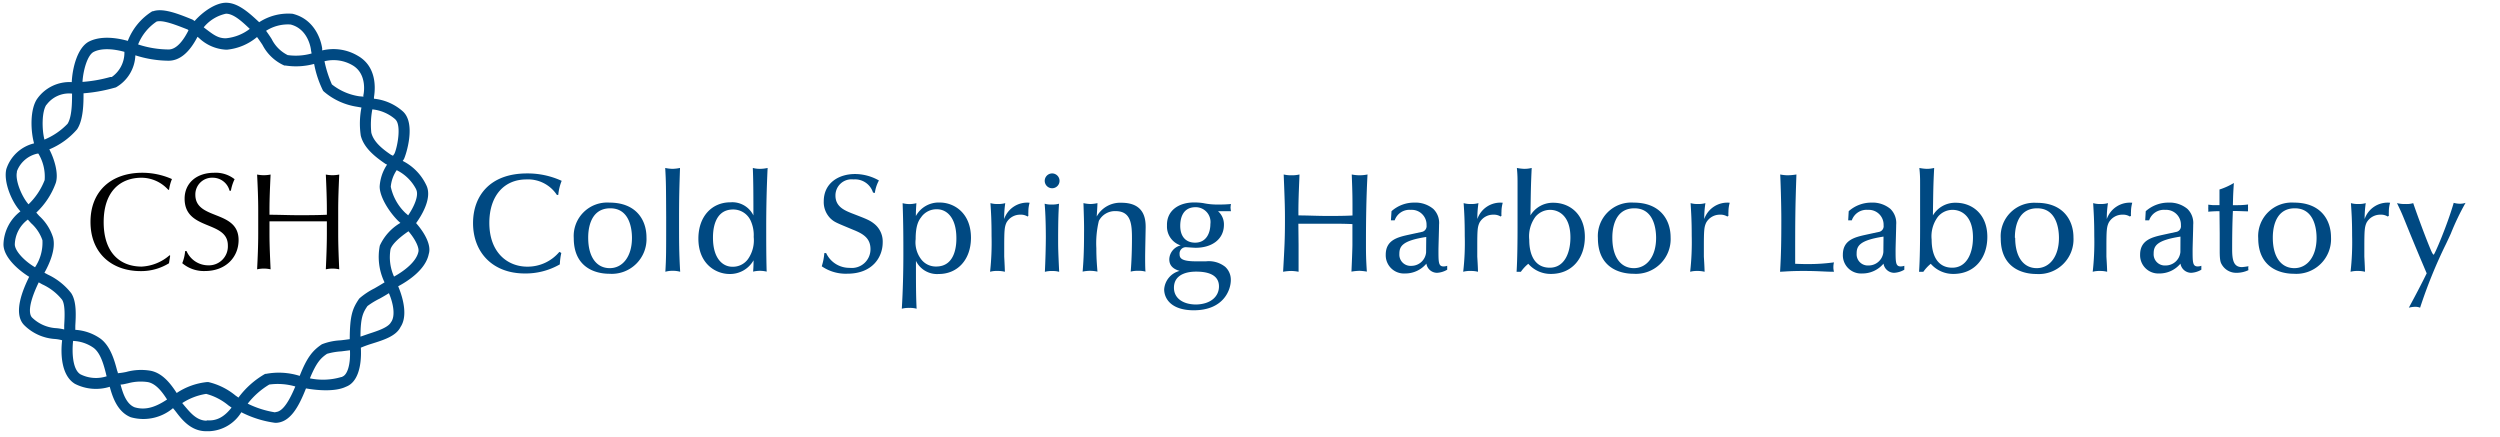 <svg id="Layer_1" data-name="Layer #1" xmlns="http://www.w3.org/2000/svg" viewBox="0 0 337.6 59.05"><defs><style>.cls-1{fill:#004982;}</style></defs><title>logo</title><path class="cls-1" d="M75.8,34.16a8.29,8.29,0,0,0-.2,1.54,9.27,9.27,0,0,1-4.72,1.23c-4.4,0-7-2.89-7-6.8,0-3.67,2.28-6.71,7.28-6.71a11,11,0,0,1,4.69,1,6.53,6.53,0,0,0-.46,1.9h-.19a4.66,4.66,0,0,0-4.12-2.09c-3,0-5,2.2-5,5.87,0,4,2.45,5.91,5.14,5.91a5.59,5.59,0,0,0,4.32-2Z"/><path class="cls-1" d="M87.3,32.05a4.69,4.69,0,0,1-5,4.92c-2,0-4.82-.91-4.82-4.81a4.52,4.52,0,0,1,4.82-4.8C85.93,27.36,87.3,29.73,87.3,32.05Zm-7.87.06c0,2.64,1.16,4.1,2.91,4.1s3-1.58,3-4.08c0-1.49-.45-4-2.92-4C79.43,28.12,79.43,31.54,79.43,32.11Z"/><path class="cls-1" d="M89.83,22.68a5.06,5.06,0,0,0,1,.12,5.69,5.69,0,0,0,1-.12c-.09,2.76-.13,3.84-.13,7.13,0,3,0,4.23.15,6.89a3.51,3.51,0,0,0-1-.13,3.28,3.28,0,0,0-1,.13c.11-1.92.11-2.45.11-7.31C89.94,25.06,89.94,24.58,89.83,22.68Z"/><path class="cls-1" d="M98.64,27.32a3.17,3.17,0,0,1,3.1,1.77c0-2.15,0-4.56-.08-6.41a3.67,3.67,0,0,0,1,.12,4.82,4.82,0,0,0,1-.12c-.13,2.66-.19,5.34-.19,8,0,2,0,4,.06,6a4,4,0,0,0-.9-.11,4.3,4.3,0,0,0-.93.11c.06-.7.06-1.27.06-1.53A3.64,3.64,0,0,1,98.53,37c-1.92,0-4.22-1.41-4.22-4.77C94.31,29.2,96.15,27.32,98.64,27.32ZM101,35a4.42,4.42,0,0,0,.78-3,4.69,4.69,0,0,0-.42-2.22A2.58,2.58,0,0,0,99,28.29c-2.72,0-2.72,3.19-2.72,3.82,0,2.86,1.37,3.91,2.6,3.91A2.51,2.51,0,0,0,101,35Z"/><path class="cls-1" d="M117.89,26a2.54,2.54,0,0,0-2.64-1.77,2.17,2.17,0,0,0-2.43,2.19c0,1.5,1.25,2,2.22,2.39,2.07.8,2.43.93,3.1,1.48a3.06,3.06,0,0,1,1.06,2.44c0,2-1.39,4.23-4.77,4.23a5.7,5.7,0,0,1-3.46-1,7.92,7.92,0,0,0,.35-1.79h.24a3.45,3.45,0,0,0,3.18,2,2.52,2.52,0,0,0,2.81-2.53c0-1.54-1.09-2.11-2.36-2.62-2.22-.93-2.47-1-3-1.48a3.11,3.11,0,0,1-.95-2.36c0-2.45,2-3.68,4.22-3.68a6.56,6.56,0,0,1,3.23.87,4.76,4.76,0,0,0-.55,1.69Z"/><path class="cls-1" d="M126.78,37a3.17,3.17,0,0,1-3.09-1.77c0,3,0,4.71.09,6.46a3.29,3.29,0,0,0-1-.11,3.56,3.56,0,0,0-1,.11c.15-2.47.21-5,.21-7.43,0-1.73,0-4.06-.1-6.82a4.12,4.12,0,0,0,.93.12,4.2,4.2,0,0,0,.93-.12c-.07,1.05-.07,1.33-.07,1.73a3.51,3.51,0,0,1,3.23-1.82c1.9,0,4.21,1.38,4.21,4.77C131.11,35.11,129.27,37,126.78,37Zm-2.35-7.71c-.38.47-.78,1.15-.78,3a3.77,3.77,0,0,0,.78,2.77,2.48,2.48,0,0,0,2,.93c2.72,0,2.72-3.21,2.72-3.82,0-2.87-1.37-3.91-2.61-3.91A2.53,2.53,0,0,0,124.43,29.28Z"/><path class="cls-1" d="M138.77,29.24a1.71,1.71,0,0,0-1-.25,2.1,2.1,0,0,0-1.86,1.08c-.26.59-.3,1-.3,3.35,0,.19,0,.83,0,1.23.07,1.33.07,1.46.09,2.05a3.74,3.74,0,0,0-1-.11,3.34,3.34,0,0,0-1,.11,36.13,36.13,0,0,0,.2-4.84c0-2.15-.07-3.19-.15-4.43a3.33,3.33,0,0,0,1,.12,3.38,3.38,0,0,0,1-.12,14.5,14.5,0,0,0-.15,2.15,3.28,3.28,0,0,1,3.44-2.2,4.22,4.22,0,0,0-.17,1.23,4.54,4.54,0,0,0,0,.53Z"/><path class="cls-1" d="M142.08,25.42a1,1,0,1,1,1-1A1,1,0,0,1,142.08,25.42Zm-1,2.09a2.91,2.91,0,0,0,.93.11,3.42,3.42,0,0,0,1-.11c-.06,1-.12,1.9-.12,5,0,.88,0,1.2.14,4.2a2.91,2.91,0,0,0-.93-.11,3.26,3.26,0,0,0-1,.11c.07-1.44.13-3.34.13-4.82C141.22,29.71,141.15,28.5,141.07,27.51Z"/><path class="cls-1" d="M146.31,27.43a5,5,0,0,0,.95.12,4.74,4.74,0,0,0,.94-.12c0,.29-.08,1.54-.1,1.81a3.63,3.63,0,0,1,3.34-1.86c3.12,0,3.27,2.22,3.27,3.3,0,.19-.07,3.4-.07,4,0,.36,0,1.69.05,2a3.3,3.3,0,0,0-1-.11,3.58,3.58,0,0,0-1,.11c.17-2,.17-4.12.17-4.46,0-1.9-.1-3.71-2.21-3.71a2.44,2.44,0,0,0-2.26,1.32,12.84,12.84,0,0,0-.34,3.7c0,1.48.1,2.45.15,3.15a4.88,4.88,0,0,0-1-.11,5.08,5.08,0,0,0-1,.11c.09-1.16.19-2.37.19-5.22C146.41,30.23,146.35,28.76,146.31,27.43Z"/><path class="cls-1" d="M161.23,27.34a7.75,7.75,0,0,1,1.27.09,9.12,9.12,0,0,0,2,.19,17.2,17.2,0,0,0,1.73-.07,3.78,3.78,0,0,0-.06.47,4.53,4.53,0,0,0,.06.5c-.5,0-1.22,0-1.75,0a2.36,2.36,0,0,1,.8,1.82c0,2-1.66,3.12-3.82,3.12-.21,0-1.29-.08-1.33-.08a.85.85,0,0,0-.84.91c0,.52.14,1,2.22,1l1.35,0a3.56,3.56,0,0,1,2.59.74,2.36,2.36,0,0,1,.76,1.79c0,1.36-1,4.08-5,4.08-3.06,0-4-1.58-4-2.83a2.78,2.78,0,0,1,2.09-2.49c-1.23-.34-1.4-1.06-1.4-1.57a2,2,0,0,1,1.54-1.87,2.67,2.67,0,0,1-1.85-2.66C157.52,28.42,159.2,27.34,161.23,27.34Zm3.38,11.34c0-1.77-1.88-2-3.08-2-.45,0-3,0-3,2.18,0,1.41,1.22,2.26,3,2.26C163.55,41.07,164.61,40,164.61,38.68Zm-1.16-8.42a2,2,0,0,0-2-2.28c-1.9,0-2.07,1.79-2.07,2.51,0,1.6.89,2.28,2,2.28C163,32.77,163.45,31.31,163.45,30.26Z"/><path class="cls-1" d="M175.36,33.08c0,1.72,0,2.2,0,3.62a5.68,5.68,0,0,0-1-.11,6.56,6.56,0,0,0-1.09.11c.19-3.38.25-4.44.25-6.93,0-1.46,0-1.94-.17-6.21a4.08,4.08,0,0,0,1.06.11,4.17,4.17,0,0,0,1.07-.11c0,.57-.17,3.38-.14,5.53,1.26,0,2.53.07,3.79.07,1.48,0,2.35,0,3.51-.06,0-2.58,0-2.86-.1-5.54a5.21,5.21,0,0,0,2.13,0c-.17,3.17-.21,6.29-.21,9.12,0,1.53,0,2.16.12,4a7.3,7.3,0,0,0-1-.11,7.39,7.39,0,0,0-1.08.11c.05-1.08.13-3.11.13-3.59V30.26c-1.27-.05-1.75-.05-3.65-.05s-2.2,0-3.65,0Z"/><path class="cls-1" d="M187.83,29.75l.08-1.23A4.56,4.56,0,0,1,191,27.36a3.77,3.77,0,0,1,2.55.85,2.62,2.62,0,0,1,.78,2.13c0,.55-.08,2.92-.08,3.42,0,1.67,0,2.22.7,2.22a1.45,1.45,0,0,0,.48-.09l0,.53a3,3,0,0,1-1.37.42,1.46,1.46,0,0,1-1.44-1.24,3.71,3.71,0,0,1-2.87,1.33,2.46,2.46,0,0,1-2.62-2.53c0-2,1.61-2.37,3.15-2.71l1.65-.36a.8.8,0,0,0,.71-.91,2,2,0,0,0-2.13-2.08,2.1,2.1,0,0,0-2.17,1.41ZM192.6,32c-3.27.5-3.63,1.28-3.63,2.3a1.51,1.51,0,0,0,1.61,1.6,2,2,0,0,0,2-1.81Z"/><path class="cls-1" d="M202.65,29.24a1.74,1.74,0,0,0-1-.25,2.1,2.1,0,0,0-1.86,1.08c-.27.59-.3,1-.3,3.35,0,.19,0,.83,0,1.23.08,1.33.08,1.46.1,2.05a3.83,3.83,0,0,0-1-.11,3.44,3.44,0,0,0-1,.11,33.87,33.87,0,0,0,.21-4.84c0-2.15-.07-3.19-.15-4.43a3.33,3.33,0,0,0,1,.12,3.43,3.43,0,0,0,1-.12,14.5,14.5,0,0,0-.15,2.15,3.28,3.28,0,0,1,3.43-2.2,4.6,4.6,0,0,0-.17,1.23,3.41,3.41,0,0,0,0,.53Z"/><path class="cls-1" d="M204.8,36.7c.11-1.74.13-4.29.13-6.13,0-1.58,0-4.18,0-5.64,0-.82,0-1.3-.09-2.25a5.91,5.91,0,0,0,1,.12,4.07,4.07,0,0,0,1-.12c-.11,2.38-.11,2.78-.17,6.41a3.52,3.52,0,0,1,3.1-1.71c2.2,0,4.25,1.53,4.25,4.61,0,2.85-1.71,5-4.58,5a4,4,0,0,1-3.06-1.37,5.33,5.33,0,0,0-1,1.08Zm7.27-4.63c0-3-1.65-3.73-2.73-3.73a2.58,2.58,0,0,0-2,.94,4.46,4.46,0,0,0-.83,3.09c0,2.15.81,3.78,2.77,3.78S212.07,34.18,212.07,32.07Z"/><path class="cls-1" d="M225.6,32.05a4.69,4.69,0,0,1-5,4.92c-2,0-4.82-.91-4.82-4.81a4.52,4.52,0,0,1,4.82-4.8C224.23,27.36,225.6,29.73,225.6,32.05Zm-7.87.06c0,2.64,1.16,4.1,2.91,4.1s3-1.58,3-4.08c0-1.49-.45-4-2.92-4C217.73,28.12,217.73,31.54,217.73,32.11Z"/><path class="cls-1" d="M233.26,29.24a1.74,1.74,0,0,0-1-.25,2.1,2.1,0,0,0-1.86,1.08c-.27.59-.31,1-.31,3.35,0,.19,0,.83,0,1.23.08,1.33.08,1.46.1,2.05a3.83,3.83,0,0,0-1-.11,3.44,3.44,0,0,0-.95.11,35.51,35.51,0,0,0,.21-4.84c0-2.15-.08-3.19-.15-4.43a3.28,3.28,0,0,0,1,.12,3.43,3.43,0,0,0,1-.12,13.61,13.61,0,0,0-.16,2.15,3.3,3.3,0,0,1,3.44-2.2,4.6,4.6,0,0,0-.17,1.23,3.41,3.41,0,0,0,0,.53Z"/><path class="cls-1" d="M244.22,35.66a25.47,25.47,0,0,0,3.44-.23,2.55,2.55,0,0,0-.08.63,2.32,2.32,0,0,0,.08.64c-1.24,0-2-.11-4.1-.11-1.68,0-2.15.06-3.18.11.15-2.43.17-4.44.17-6.93s-.11-5.4-.15-6.21a5.22,5.22,0,0,0,1,.11,7.44,7.44,0,0,0,1.19-.11c-.17,4.86-.17,6.15-.17,12.06C243.37,35.66,243.75,35.66,244.22,35.66Z"/><path class="cls-1" d="M249.58,29.75l.07-1.23a4.59,4.59,0,0,1,3.08-1.16,3.77,3.77,0,0,1,2.55.85,2.65,2.65,0,0,1,.78,2.13c0,.55-.08,2.92-.08,3.42,0,1.67,0,2.22.7,2.22a1.45,1.45,0,0,0,.48-.09l0,.53a3,3,0,0,1-1.37.42,1.46,1.46,0,0,1-1.44-1.24,3.71,3.71,0,0,1-2.87,1.33,2.46,2.46,0,0,1-2.62-2.53c0-2,1.61-2.37,3.15-2.71l1.65-.36a.79.79,0,0,0,.7-.91,2,2,0,0,0-2.12-2.08,2.1,2.1,0,0,0-2.17,1.41Zm4.77,2.2c-3.27.5-3.63,1.28-3.63,2.3a1.51,1.51,0,0,0,1.61,1.6,2,2,0,0,0,2-1.81Z"/><path class="cls-1" d="M259.15,36.7c.12-1.74.14-4.29.14-6.13,0-1.58,0-4.18,0-5.64,0-.82,0-1.3-.1-2.25a6.14,6.14,0,0,0,1,.12,4.07,4.07,0,0,0,1-.12c-.12,2.38-.12,2.78-.17,6.41a3.49,3.49,0,0,1,3.09-1.71c2.21,0,4.26,1.53,4.26,4.61,0,2.85-1.71,5-4.58,5a4,4,0,0,1-3.06-1.37,5.33,5.33,0,0,0-1,1.08Zm7.28-4.63c0-3-1.65-3.73-2.74-3.73a2.55,2.55,0,0,0-2,.94,4.4,4.4,0,0,0-.84,3.09c0,2.15.82,3.78,2.78,3.78S266.43,34.18,266.43,32.07Z"/><path class="cls-1" d="M280,32.05A4.69,4.69,0,0,1,275,37c-2,0-4.82-.91-4.82-4.81a4.52,4.52,0,0,1,4.82-4.8C278.59,27.36,280,29.73,280,32.05Zm-7.87.06c0,2.64,1.16,4.1,2.91,4.1s3-1.58,3-4.08c0-1.49-.46-4-2.93-4C272.09,28.12,272.09,31.54,272.09,32.11Z"/><path class="cls-1" d="M287.62,29.24a1.74,1.74,0,0,0-1-.25,2.09,2.09,0,0,0-1.86,1.08c-.27.59-.31,1-.31,3.35,0,.19,0,.83,0,1.23.08,1.33.08,1.46.1,2.05a3.88,3.88,0,0,0-1-.11,3.38,3.38,0,0,0-.95.11,35.51,35.51,0,0,0,.21-4.84c0-2.15-.08-3.19-.15-4.43a3.28,3.28,0,0,0,1,.12,3.47,3.47,0,0,0,1-.12,13.61,13.61,0,0,0-.16,2.15,3.3,3.3,0,0,1,3.44-2.2,4.6,4.6,0,0,0-.17,1.23,3.41,3.41,0,0,0,0,.53Z"/><path class="cls-1" d="M289.69,29.75l.07-1.23a4.59,4.59,0,0,1,3.08-1.16,3.77,3.77,0,0,1,2.55.85,2.65,2.65,0,0,1,.78,2.13c0,.55-.08,2.92-.08,3.42,0,1.67,0,2.22.7,2.22a1.45,1.45,0,0,0,.48-.09l0,.53a3,3,0,0,1-1.37.42,1.47,1.47,0,0,1-1.45-1.24,3.68,3.68,0,0,1-2.87,1.33A2.46,2.46,0,0,1,289,34.4c0-2,1.62-2.37,3.16-2.71l1.65-.36a.79.79,0,0,0,.7-.91,2,2,0,0,0-2.12-2.08,2.1,2.1,0,0,0-2.17,1.41Zm4.76,2.2c-3.26.5-3.62,1.28-3.62,2.3a1.51,1.51,0,0,0,1.61,1.6,2,2,0,0,0,2-1.81Z"/><path class="cls-1" d="M299.72,28.52a15,15,0,0,0-1.52.07,2.74,2.74,0,0,0,0-.47,3.32,3.32,0,0,0,0-.48l.61.06c.24,0,.55,0,.91,0,0-.67,0-1.12,0-2.11a8.9,8.9,0,0,0,1.94-.88c-.1,1.58-.1,1.73-.13,3,.7,0,1.4,0,2.05-.1a3.08,3.08,0,0,0,0,.48,2.48,2.48,0,0,0,0,.45c-.48,0-1.27-.05-2.05-.05-.08,1.72-.1,3.47-.1,5.2,0,1.54.25,2.38,1.33,2.38a8.52,8.52,0,0,0,.87-.12,1.57,1.57,0,0,0,0,.53,3.73,3.73,0,0,1-1.61.36,2.23,2.23,0,0,1-2-1.14c-.16-.26-.27-.58-.27-1.78,0-.31,0-.65,0-2.43Z"/><path class="cls-1" d="M314.78,32.05a4.69,4.69,0,0,1-5,4.92c-2,0-4.83-.91-4.83-4.81a4.53,4.53,0,0,1,4.83-4.8C313.42,27.36,314.78,29.73,314.78,32.05Zm-7.86.06c0,2.64,1.16,4.1,2.91,4.1s3-1.58,3-4.08c0-1.49-.46-4-2.93-4C306.92,28.12,306.92,31.54,306.92,32.11Z"/><path class="cls-1" d="M322.44,29.24a1.71,1.71,0,0,0-1-.25,2.1,2.1,0,0,0-1.86,1.08c-.26.59-.3,1-.3,3.35,0,.19,0,.83,0,1.23.07,1.33.07,1.46.09,2.05a3.74,3.74,0,0,0-1-.11,3.34,3.34,0,0,0-.95.11,35.51,35.51,0,0,0,.21-4.84c0-2.15-.08-3.19-.16-4.43a3.33,3.33,0,0,0,1,.12,3.38,3.38,0,0,0,1-.12,14.5,14.5,0,0,0-.15,2.15,3.28,3.28,0,0,1,3.44-2.2,4.22,4.22,0,0,0-.17,1.23,4.54,4.54,0,0,0,0,.53Z"/><path class="cls-1" d="M326.92,35.07c-.57-1.35-1.46-3.5-2-4.84s-.66-1.62-1.23-2.8a4.37,4.37,0,0,0,1.19.12,2.92,2.92,0,0,0,1-.12c.17.52,1.4,4,2.37,6.31.14.32.29.65.4.65s1.79-3.86,2.7-7a3,3,0,0,0,.84.12,2.13,2.13,0,0,0,.76-.12,34.33,34.33,0,0,0-2,4.18c-.21.46-.42.91-.64,1.37a65.9,65.9,0,0,0-3.5,8.61,1.72,1.72,0,0,0-.66-.12,3.75,3.75,0,0,0-.86.12c.84-1.56,1.65-3.08,2.41-4.64Z"/><path class="cls-1" d="M56.19,30.13c.91-1.25,2.21-3.56,1.35-5.18a7,7,0,0,0-3.16-3.22l.17-.25c.26-.52,1.67-4.77-.14-6.43a6.92,6.92,0,0,0-3.91-1.72l0-.19c0-.16.83-3.89-2.17-5.6a6.45,6.45,0,0,0-4.82-.73,1.7,1.7,0,0,1,0-.22c0-.15-.47-3.86-4-4.73A7.19,7.19,0,0,0,35,3C33.56,1.65,32.11.37,30.52.37c-1.36,0-3.1,1.17-4.24,2.47l-.17-.12L26,2.65c-2-.82-4-1.59-5.33-1.13l-.1,0a8.18,8.18,0,0,0-3.31,4c-2.68-.74-4.32-.37-5.22.08h0c-1.55.78-2.26,3.5-2.35,5.49A5.35,5.35,0,0,0,5.05,13.3h0c-1,1.39-.94,4.28-.45,6.06A5.23,5.23,0,0,0,.86,22.82c-.42,1.68.69,4.42,1.9,5.72A5.8,5.8,0,0,0,.47,33c0,1.76,2.07,3.52,3.47,4.38-.79,1.6-2.26,4.94-.66,6.54a6.46,6.46,0,0,0,4.19,1.86,5.26,5.26,0,0,1,.92.17h0c-.22,1.84-.12,4.78,1.74,5.89a6.24,6.24,0,0,0,4.69.39c.36,1.32,1,3.37,2.83,4.11a6.2,6.2,0,0,0,5.71-1.22c.13.14.26.31.41.5.76,1,2,2.61,4.06,2.61h0l.46,0a5.34,5.34,0,0,0,4.3-2.56,14.15,14.15,0,0,0,4.58,1.43c2,0,3.17-2.16,4.15-4.65,1.62.29,4,.46,5.41-.23,1.43-.52,2.15-2.48,2-5.27a15,15,0,0,1,1.52-.55c1.52-.48,3.24-1,3.84-2.25.91-1.35.48-3.59-.32-5.49,1.31-.7,3.71-2.24,4.13-4.36C58.27,33.15,57.4,31.5,56.19,30.13Zm0-4.56c.44.84-.34,2.44-1.07,3.51-.12-.1-.23-.21-.35-.3a6.88,6.88,0,0,1-2-3.56,4.72,4.72,0,0,1,.8-2.24A5.89,5.89,0,0,1,56.2,25.57ZM51.93,38.13c-.47.29-.94.57-1.38.82a9.83,9.83,0,0,0-2,1.33l-.09.11c-.84,1.26-1.22,2.17-1.23,5.41-.44.06-.87.12-1.27.16a7.86,7.86,0,0,0-2.49.53c-1.22.82-2,1.72-3,4.27a9.35,9.35,0,0,0-4.57-.27l-.1,0a11.69,11.69,0,0,0-3.6,3.2l-.4-.28a9,9,0,0,0-3.68-1.82H28a9,9,0,0,0-4.14,1.48c-.77-1.19-1.87-2.67-3.5-3a7.57,7.57,0,0,0-3.32.16,9.75,9.75,0,0,1-1.13.17c0-.09,0-.18-.07-.28-.35-1.33-.88-3.34-2.26-4.38a6.62,6.62,0,0,0-3.41-1.2c0-.17,0-.35,0-.55.08-1.39.19-3.29-.56-4.41a8.69,8.69,0,0,0-3.15-2.5L6,36.83c.6-1.06,1.58-3.13,1.17-4.74a6.63,6.63,0,0,0-1.87-2.93l-.4-.45a10.27,10.27,0,0,0,2.63-4c.41-1.24-.18-3.23-.87-4.54a10,10,0,0,0,3.75-2.71c.87-1.3.87-3.61.87-4.86v0a21.1,21.1,0,0,0,4-.7l.37-.1a5.21,5.21,0,0,0,2.63-4.33,15,15,0,0,0,4.48.73c1.49,0,2.81-1.09,3.91-3.23l.18.14a5.71,5.71,0,0,0,3.7,1.6h.1A7.46,7.46,0,0,0,34.71,5h0c.27.37.52.73.74,1.07A6.1,6.1,0,0,0,38.4,8.85l.16,0a9.28,9.28,0,0,0,3.86-.22,13.81,13.81,0,0,0,1.2,3.61l.1.11a8.92,8.92,0,0,0,4.46,2.06l.63.11a11.23,11.23,0,0,0-.09,3.8c.42,1.69,2,2.9,3.35,3.82l.2.09a5.92,5.92,0,0,0-1,2.95c0,1.41,1.26,3.42,2.51,4.66l.29.26a6.85,6.85,0,0,0-2.78,3.07A7.89,7.89,0,0,0,51.93,38.13Zm1.46-22c.87.81.23,3.89-.12,4.61l-.2.29-.26-.12c-1.08-.73-2.36-1.71-2.67-3a10.93,10.93,0,0,1,.14-3.14A5.57,5.57,0,0,1,53.39,16.12ZM47.58,8.8c2.08,1.19,1.53,3.91,1.5,4s0,.15,0,.25L48.5,13a7.8,7.8,0,0,1-3.68-1.6,15.19,15.19,0,0,1-1-3.13A5.07,5.07,0,0,1,47.58,8.8ZM39.24,3.31C41.66,3.92,42,6.64,42,6.81l.08.41a7.89,7.89,0,0,1-3.23.22,4.81,4.81,0,0,1-2.17-2.18c-.21-.33-.46-.7-.75-1.1A5.46,5.46,0,0,1,39.24,3.31ZM30.52,1.85c1,0,2.11,1,3.21,2.05l0,0a6.23,6.23,0,0,1-3.24,1.27c-1.06,0-1.66-.48-2.75-1.3l-.23-.18A5.31,5.31,0,0,1,30.52,1.85ZM21.15,2.91c.87-.24,2.62.46,4.2,1.08a.31.31,0,0,0,.09.07l0,.06c-.58,1.16-1.52,2.56-2.67,2.56A13.36,13.36,0,0,1,18.65,6,6.73,6.73,0,0,1,21.15,2.91ZM12.67,7c.55-.28,1.82-.63,4.13,0v.07a4,4,0,0,1-1.71,3.33l-.2,0a18.91,18.91,0,0,1-3.75.66C11.23,9.48,11.82,7.4,12.67,7Zm-6.4,7.17a3.78,3.78,0,0,1,3.46-1.53.25.25,0,0,1,0,.08c0,1,0,3.06-.61,4A9.25,9.25,0,0,1,6,18.85C5.65,17.48,5.63,15.07,6.27,14.14Zm-4,9a3.82,3.82,0,0,1,2.8-2.43l.11,0a6,6,0,0,1,.85,3.58,9.1,9.1,0,0,1-2.18,3.27C2.94,26.56,2,24.31,2.3,23.18ZM2,33a4.33,4.33,0,0,1,1.76-3.35l.44.49a5.46,5.46,0,0,1,1.53,2.3,6,6,0,0,1-1,3.65C3.3,35.26,2,33.88,2,33ZM7.66,44.32a5.08,5.08,0,0,1-3.33-1.44c-.29-.29-.75-1.33.9-4.75l.48.27a7.33,7.33,0,0,1,2.67,2.07c.45.67.35,2.42.29,3.46,0,.21,0,.39,0,.56A7.41,7.41,0,0,0,7.66,44.32Zm3.21,6.23c-1.09-.65-1.16-3-1-4.51a5.14,5.14,0,0,1,2.75.92c1,.73,1.42,2.44,1.71,3.57,0,.1.05.19.08.28A4.66,4.66,0,0,1,10.87,50.55ZM18.18,55c-1.13-.45-1.59-1.91-1.9-3.07.32,0,.65-.1,1-.17a6.57,6.57,0,0,1,2.7-.16c1.1.22,1.94,1.34,2.58,2.35C21.24,54.82,19.8,55.49,18.18,55Zm9.74,1.81c-1.38,0-2.25-1.13-3-2l-.31-.38a8.22,8.22,0,0,1,3.23-1.24,7.84,7.84,0,0,1,3,1.55l.43.3C30.26,56.33,29.24,56.87,27.92,56.76Zm9.27-1.12a12.89,12.89,0,0,1-3.74-1.18,10.54,10.54,0,0,1,2.91-2.58,8.44,8.44,0,0,1,3.52.26C39.19,53.83,38.26,55.64,37.19,55.64Zm9-4.78-.09,0a8.66,8.66,0,0,1-4.25.18c.91-2.22,1.52-2.77,2.31-3.31a8.75,8.75,0,0,1,1.92-.33l1.18-.15C47.35,49.46,46.83,50.66,46.23,50.86Zm6.62-7.42c-.36.73-1.83,1.2-3,1.58l-1.13.39c0-2.71.39-3.3.94-4.13a10.33,10.33,0,0,1,1.64-1c.4-.22.83-.47,1.26-.74C53.19,41.17,53.35,42.68,52.85,43.44ZM56.5,34c-.26,1.29-1.8,2.53-3.29,3.35a6.35,6.35,0,0,1-.47-3.71c.15-.45.7-1.23,2.42-2.41C56.14,32.37,56.63,33.5,56.5,34Z"/><path d="M22.82,35.55A7.15,7.15,0,0,1,19,36.61c-3.92,0-6.78-2.43-6.78-6.64s2.86-6.64,7-6.64a9.88,9.88,0,0,1,4,.85,5.74,5.74,0,0,0-.39,1.45l-.11,0A4.91,4.91,0,0,0,19.14,24C16.23,24,14,25.85,14,30s2.23,6,5.14,6a6.21,6.21,0,0,0,3.77-1.54l.07.08Z"/><path d="M25.19,33.9a3.2,3.2,0,0,0,2.93,1.93,2.56,2.56,0,0,0,2.65-2.69c0-3.41-5.84-1.95-5.84-6.31,0-2.06,1.56-3.5,4-3.5a4.12,4.12,0,0,1,2.75.87,5.72,5.72,0,0,0-.5,1.56H31A2.34,2.34,0,0,0,28.77,24a2.26,2.26,0,0,0-2.39,2.3c0,3.47,5.84,2,5.84,6.12,0,2.27-1.69,4.18-4.55,4.18a4.51,4.51,0,0,1-3.06-1.06A5.48,5.48,0,0,0,25,33.9Z"/><path d="M44.14,28.37c0-1.59-.07-3.21-.14-4.8a4.6,4.6,0,0,0,1.81,0c-.07,1.59-.14,3.21-.14,4.8v3.19c0,1.6.07,3.21.14,4.81a4.15,4.15,0,0,0-1.81,0c.07-1.6.14-3.21.14-4.81V29.89c-1.29,0-2.57,0-3.87,0s-2.58,0-3.88,0v1.67c0,1.6.08,3.21.15,4.81a4.19,4.19,0,0,0-1.82,0c.08-1.6.15-3.21.15-4.81V28.37c0-1.59-.07-3.21-.15-4.8a4.65,4.65,0,0,0,1.82,0c-.07,1.59-.15,3.21-.15,4.8V29c1.3,0,2.58.06,3.88.06s2.58,0,3.87-.06Z"/></svg>